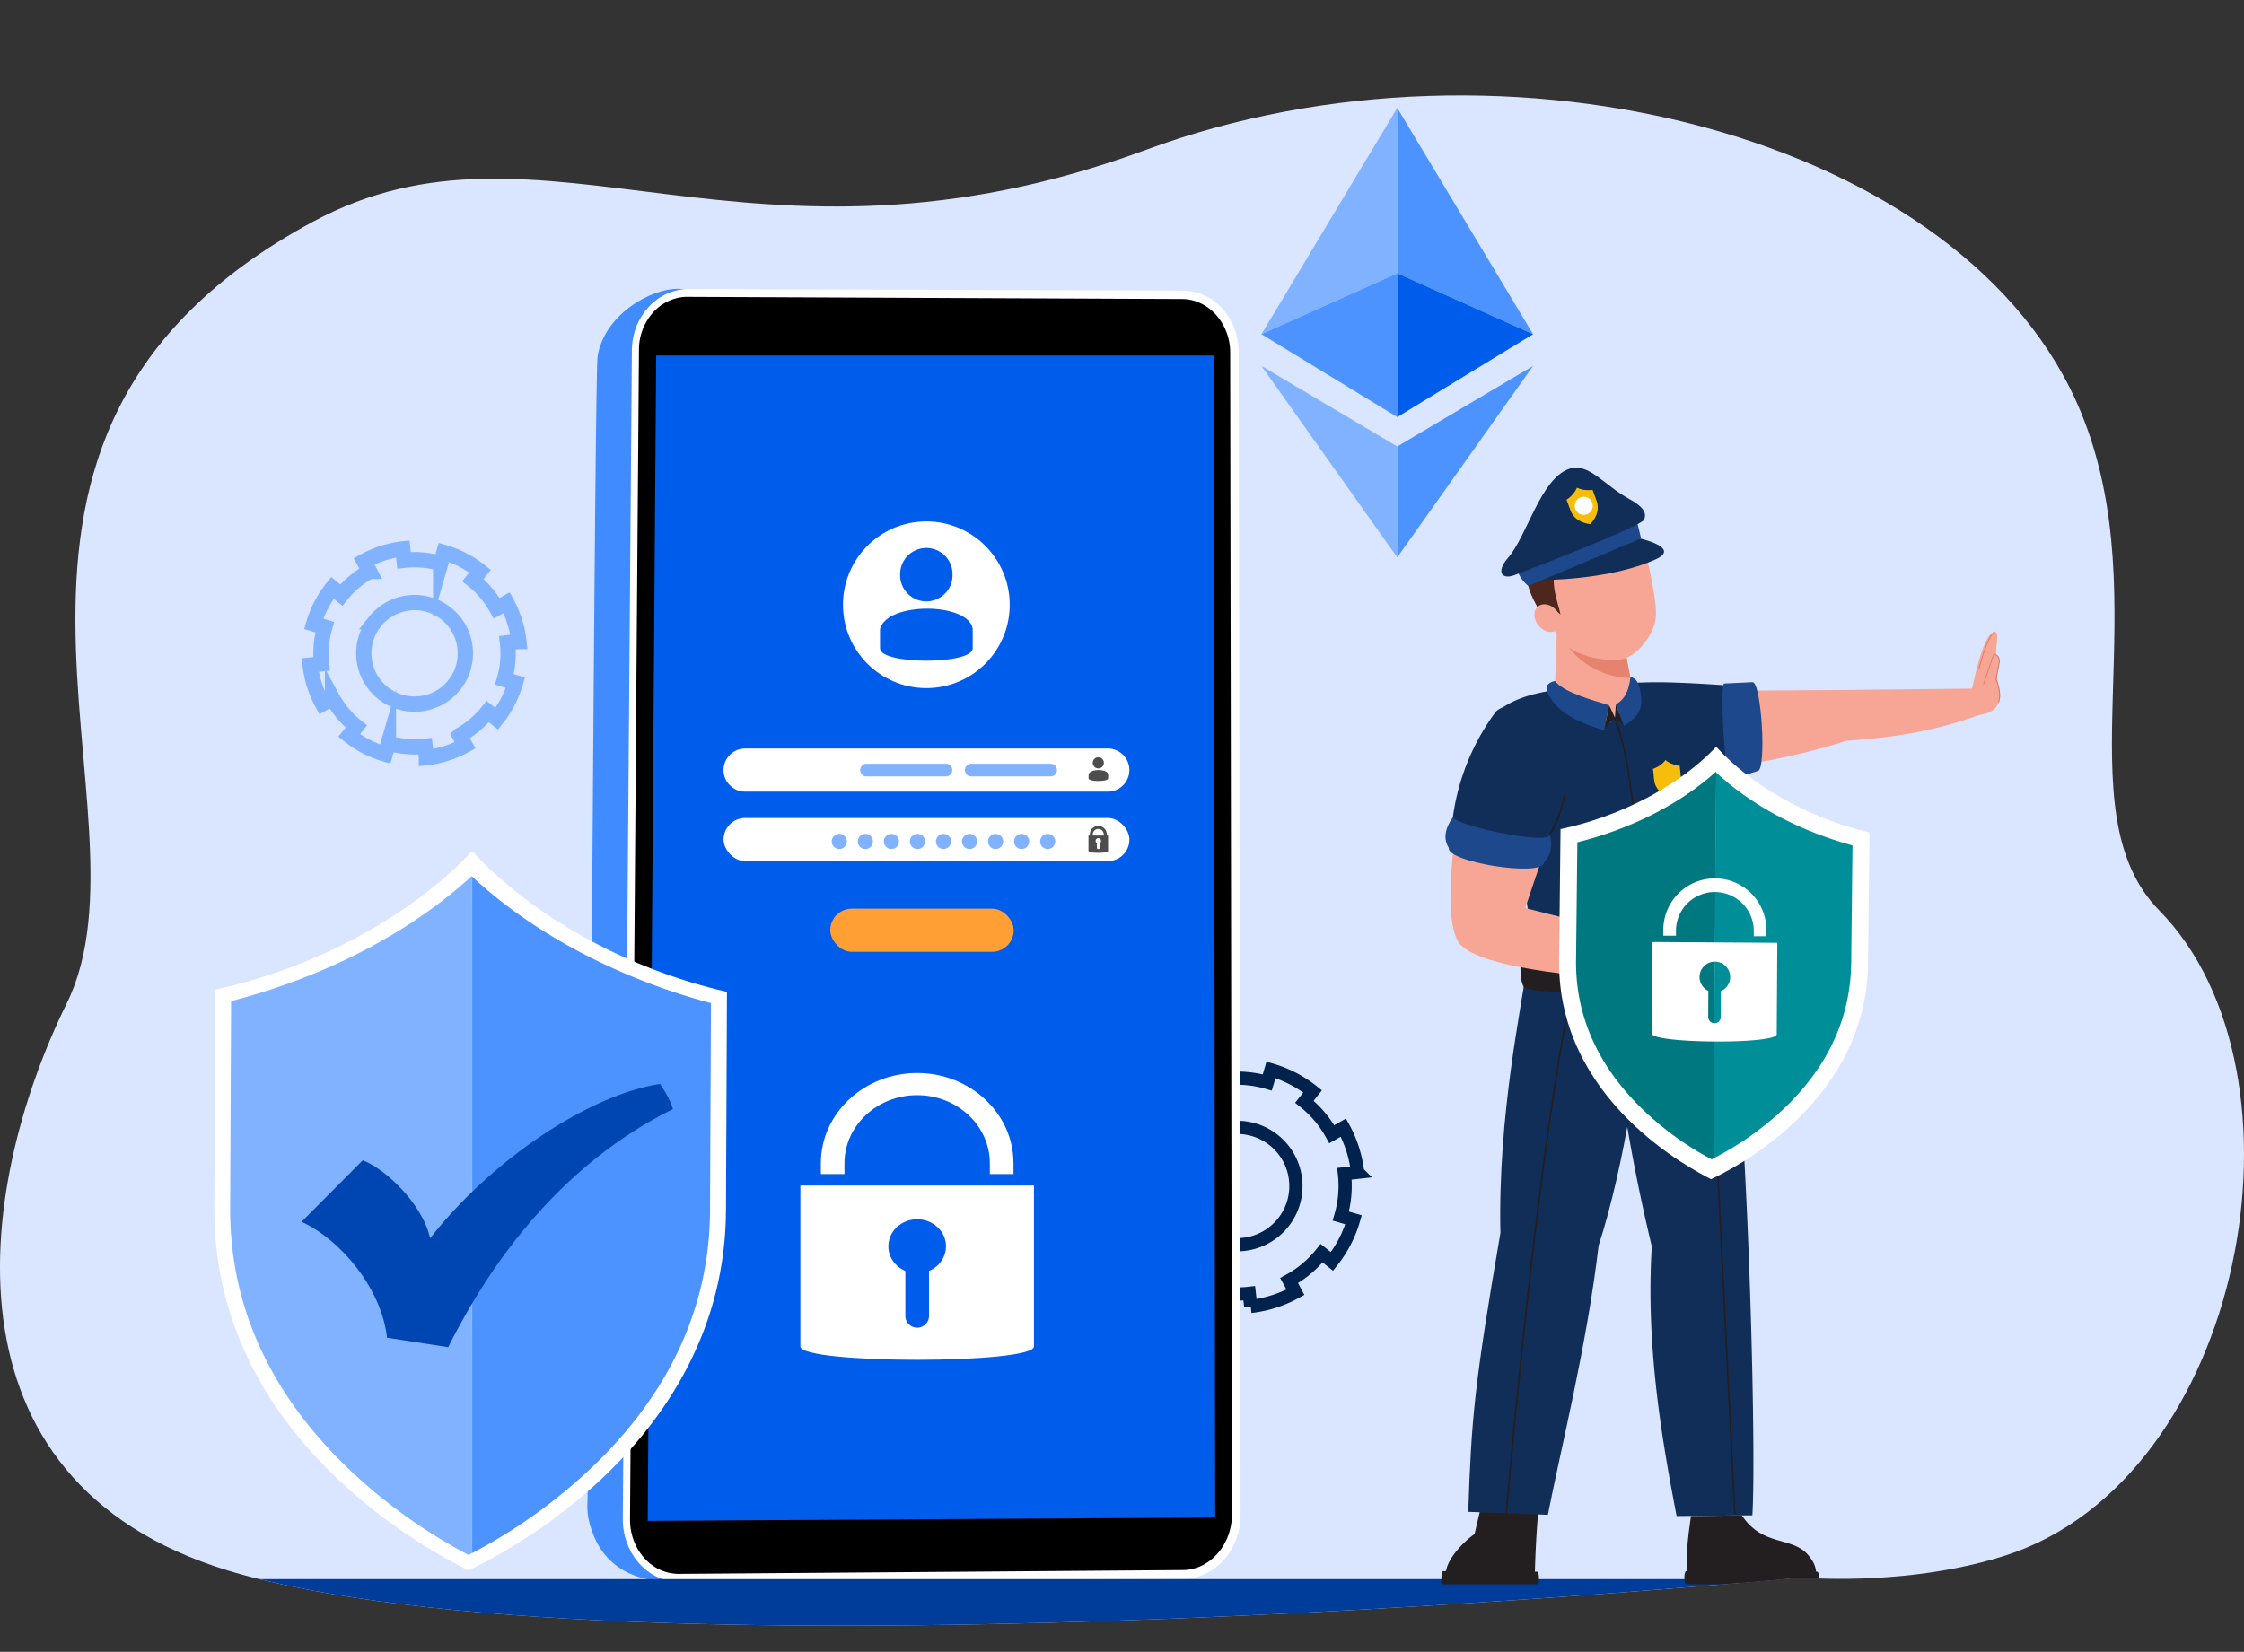 <svg xmlns="http://www.w3.org/2000/svg" xmlns:xlink="http://www.w3.org/1999/xlink" viewBox="0 0 650 478.61"><rect x="0" y="0" width="650" height="478.61" fill="#333333" stroke="none"/><defs><style>.cls-1,.cls-4,.cls-5{fill:none;}.cls-2{clip-path:url(#clip-path);}.cls-3{fill:#dae6ff;}.cls-4{stroke:#80b2ff;stroke-width:4.43px;}.cls-4,.cls-5{stroke-miterlimit:10;}.cls-5{stroke:#00224d;stroke-width:3.83px;}.cls-6{fill:#cce0ff;}.cls-7{fill:#408bff;}.cls-8{fill:#fff;}.cls-9{fill:#005cea;}.cls-10{fill:#ff9f34;}.cls-11{fill:#80b2ff;}.cls-12{fill:#4d4d4d;}.cls-13{fill:#003c99;}.cls-14{fill:#d9ffff;}.cls-15{fill:#4d93ff;}.cls-16{fill:#0046b3;}.cls-17{fill:#f7a594;}.cls-18{fill:#112e59;}.cls-19{fill:#1d498c;}.cls-20{fill:#d97b69;}.cls-21{fill:#231f20;}.cls-22{fill:#e6836f;}.cls-23{fill:#4d261c;}.cls-24{fill:#f7bd0c;}.cls-25{fill:#007880;}.cls-26{fill:#008f99;}</style><clipPath id="clip-path" transform="translate(0 27.64)"><path class="cls-1" d="M580.77,423.1c-18.63,6-41.33,7.58-59.35,6.34,0,0-331.42,31.93-451.22-.81C-18.46,404.41-7.76,318.17,19.37,263,46.82,207.14-25.22,99.22,90.58,36.64c66.61-36,126.35,21.61,241.49-20.91,104-38.39,238.06-4.06,270.85,76.46,22.56,55.39-5.88,115.1,22.56,144C671.61,283.16,650.4,400.8,580.77,423.1Z"/></clipPath></defs><g id="Layer_2" data-name="Layer 2"><g id="Layer_1-2" data-name="Layer 1"><g class="cls-2"><path class="cls-3" d="M580.77,423.1c-18.63,6-41.33,7.58-59.35,6.34,0,0-331.42,31.93-451.22-.81C-18.46,404.41-7.76,318.17,19.37,263,46.82,207.14-25.22,99.22,90.58,36.64c66.61-36,126.35,21.61,241.49-20.91,104-38.39,238.06-4.06,270.85,76.46,22.56,55.39-5.88,115.1,22.56,144C671.61,283.16,650.4,400.8,580.77,423.1Z" transform="translate(0 27.64)"/><path class="cls-4" d="M96.29,142.69a30.42,30.42,0,0,0-5.42,10.44l3.2.93a27.23,27.23,0,0,0-.92,10.64l-3.29.37a30.43,30.43,0,0,0,3.55,11.22l.65-.36,2.26-1.24a27.11,27.11,0,0,0,6.89,8.16l-2.08,2.6a30,30,0,0,0,10.45,5.41l.93-3.2a27,27,0,0,0,10.63.93l.38,3.29a30.21,30.21,0,0,0,11.21-3.56h0l-.46-.85-1.13-2.06a27,27,0,0,0,8.15-6.88l2.6,2.08a30.07,30.07,0,0,0,5.42-10.46l-3.2-.93A26.94,26.94,0,0,0,147,158.6l3.3-.38A30.58,30.58,0,0,0,146.77,147l-2.92,1.59a26.86,26.86,0,0,0-6.87-8.15l2.07-2.6a30.24,30.24,0,0,0-10.46-5.42l-.93,3.2a26.93,26.93,0,0,0-10.62-.92l-.37-3.29A30.18,30.18,0,0,0,105.45,135v0l1.05,1.92.53,1a27,27,0,0,0-8.15,6.87Zm12.3,9.8a14.71,14.71,0,1,1,2.33,20.67A14.69,14.69,0,0,1,108.59,152.49Z" transform="translate(0 27.64)"/><path class="cls-5" d="M330.87,294.12a35,35,0,0,0-6.24,12.05l3.68,1.08a31.51,31.51,0,0,0-1.05,12.27l-3.81.44a35,35,0,0,0,4.1,12.93l.75-.4,2.61-1.44a31.33,31.33,0,0,0,7.95,9.42l-2.4,3a34.75,34.75,0,0,0,12.06,6.24l1.07-3.69a31.14,31.14,0,0,0,12.27,1.07l.43,3.8a35.11,35.11,0,0,0,12.95-4.11h0l-.53-1-1.3-2.38a31.08,31.08,0,0,0,9.41-7.93l3,2.39a34.82,34.82,0,0,0,6.25-12.07l-3.69-1.07a31.27,31.27,0,0,0,1.06-12.26l3.8-.43a35.11,35.11,0,0,0-4.11-12.95L385.76,301a31.22,31.22,0,0,0-7.93-9.41l2.39-3a34.8,34.8,0,0,0-12.07-6.24L367.08,286a31.27,31.27,0,0,0-12.26-1.05l-.43-3.81a34.87,34.87,0,0,0-12.95,4.11l0,0,1.21,2.21.62,1.13a31.1,31.1,0,0,0-9.41,7.93Zm14.2,11.31a17,17,0,1,1,2.69,23.86A17,17,0,0,1,345.07,305.43Z" transform="translate(0 27.64)"/><path class="cls-6" d="M280.25,1.69A5.79,5.79,0,0,1,286-4.1h21.39a8.94,8.94,0,0,0,.11-1h0a8.42,8.42,0,0,0-7.78-8.36,13.28,13.28,0,0,0,.12-1.68,12.44,12.44,0,0,0-12.44-12.45A12.46,12.46,0,0,0,276-20a8.66,8.66,0,0,0-5.77-2.2,8.69,8.69,0,0,0-8.7,8.7h-1.62a8.42,8.42,0,0,0-8.4,8.39h0a8.42,8.42,0,0,0,8.4,8.39h20.38Z" transform="translate(0 27.64)"/><path class="cls-7" d="M173.11,75.53c3-17.65,30.15-25.61,29.62-14.1l124.57.73c8.63.05,15.62,7.81,15.63,17.35l.26,327.61c0,9.88-7.11,17.95-15.91,18l-127.16,1.09a10.19,10.19,0,0,1-4.59,4.42c-14.59.31-21.58-6.89-24.14-15a19.69,19.69,0,0,1-1.26-7.15C170.64,404.22,172.19,79.67,173.11,75.53Z" transform="translate(0 27.64)"/><path class="cls-8" d="M196.89,430.71l146-.94c9.11-.06,16.48-8.35,16.46-18.51l-.55-336.92c0-9.8-7.26-17.76-16.2-17.79l-143.13-.46c-9,0-16.36,7.92-16.44,17.76L180.4,412.33C180.32,422.54,187.7,430.77,196.89,430.71Z" transform="translate(0 27.64)"/><path d="M194.87,428.26a14.25,14.25,0,0,0,1.85.12l145.92-1.1c7.82-.06,14.22-7.33,14.21-16.2l-.51-336.56C356.33,66,350,59,342.36,59l-143.12-.63-.68,0A13.54,13.54,0,0,0,189.08,63a16.19,16.19,0,0,0-4,10.72L182.49,412.5C182.43,420.53,187.73,427.31,194.87,428.26Z" transform="translate(0 27.64)"/><polygon class="cls-9" points="190.07 103.02 187.61 440.67 351.99 439.68 351.57 103.02 190.07 103.02"/><g id="login"><rect class="cls-10" x="240.49" y="235.64" width="53.13" height="12.5" rx="6.25" transform="translate(534.12 511.42) rotate(180)"/><path class="cls-8" d="M215.83,201.74H320.89a6.27,6.27,0,0,0,6.25-6.26h0a6.27,6.27,0,0,0-6.25-6.25H215.83a6.28,6.28,0,0,0-6.25,6.25h0A6.28,6.28,0,0,0,215.83,201.74Z" transform="translate(0 27.64)"/><rect class="cls-8" x="209.58" y="209.37" width="117.56" height="12.5" rx="6.25" transform="translate(536.73 458.88) rotate(-180)"/><circle class="cls-11" cx="303.48" cy="243.81" r="2.2"/><circle class="cls-11" cx="295.93" cy="243.81" r="2.2"/><circle class="cls-11" cx="288.39" cy="243.81" r="2.2"/><circle class="cls-11" cx="280.84" cy="243.81" r="2.2"/><circle class="cls-11" cx="273.3" cy="243.81" r="2.2"/><circle class="cls-11" cx="265.75" cy="243.81" r="2.2"/><circle class="cls-11" cx="258.21" cy="243.81" r="2.2"/><circle class="cls-11" cx="250.66" cy="243.81" r="2.2"/><circle class="cls-11" cx="243.11" cy="243.81" r="2.2"/><circle class="cls-8" cx="268.33" cy="175.23" r="24.15"/><path class="cls-9" d="M268.29,146.62a7.64,7.64,0,0,1-5.92-2.9,7.42,7.42,0,0,1-1.63-4.72,7.59,7.59,0,1,1,15.17,0,7.42,7.42,0,0,1-1.63,4.72A7.67,7.67,0,0,1,268.29,146.62Z" transform="translate(0 27.64)"/><path class="cls-9" d="M254.91,160.2c0,4.8,26.84,4.8,26.84,0v-5.61c-1.06-7.66-24.65-8-26.84,0Z" transform="translate(0 27.64)"/><path class="cls-12" d="M315.29,214.46v4.44c0,.76,5.68.76,5.68,0v-4.44h-.37v-.33a2.46,2.46,0,0,0-4.92,0v.33Zm4.43,0h-3.18v-.33a1.59,1.59,0,1,1,3.18,0ZM317.36,216a.79.79,0,0,1,1.58,0,.75.75,0,0,1-.4.66V218a.37.37,0,0,1-.39.39.41.41,0,0,1-.43-.39V216.7A.8.8,0,0,1,317.36,216Z" transform="translate(0 27.64)"/><path class="cls-12" d="M318.13,195a1.63,1.63,0,0,1-1.25-.61,1.61,1.61,0,1,1,1.25.61Z" transform="translate(0 27.64)"/><path class="cls-12" d="M315.31,197.9c0,1,5.69,1,5.69,0l0-1.19c-.22-1.61-5.2-1.68-5.66,0Z" transform="translate(0 27.64)"/><path class="cls-11" d="M281.34,197.32h23a1.84,1.84,0,0,0,1.83-1.84h0a1.84,1.84,0,0,0-1.83-1.83h-23a1.85,1.85,0,0,0-1.84,1.83h0A1.85,1.85,0,0,0,281.34,197.32Z" transform="translate(0 27.64)"/><path class="cls-11" d="M251,197.32h23a1.85,1.85,0,0,0,1.84-1.84h0a1.85,1.85,0,0,0-1.84-1.83H251a1.84,1.84,0,0,0-1.83,1.83h0A1.84,1.84,0,0,0,251,197.32Z" transform="translate(0 27.64)"/></g><g id="key"><path class="cls-8" d="M299.5,315.86v46.62c0,5.18-67.66,5.18-67.66,0V315.86Z" transform="translate(0 27.64)"/><ellipse class="cls-9" cx="265.67" cy="361.11" rx="8.35" ry="7.83"/><path class="cls-9" d="M265.67,335.88h0a3.42,3.42,0,0,1,3.42,3.42V357a0,0,0,0,1,0,0h-6.85a0,0,0,0,1,0,0V339.31A3.42,3.42,0,0,1,265.67,335.88Z" transform="translate(531.34 720.57) rotate(180)"/><path class="cls-8" d="M237.77,312.54h6.84V309.4c0-10.87,9.45-19.72,21.06-19.72s21.05,8.85,21.05,19.72v3.14h6.85V309.4c0-14.41-12.52-26.14-27.9-26.14s-27.9,11.73-27.9,26.14Z" transform="translate(0 27.64)"/></g><path class="cls-13" d="M68.17,451H572.24c.83,0,1.5-4.72,1.5-10.54h0c0-5.83-.67-10.55-1.5-10.55H68.17c-.83,0-1.5,4.72-1.5,10.55h0C66.67,446.25,67.34,451,68.17,451Z" transform="translate(0 27.64)"/><path class="cls-14" d="M58.38,255.64h0v0Z" transform="translate(0 27.64)"/><path class="cls-14" d="M58.38,255.64h0v0Z" transform="translate(0 27.64)"/><path class="cls-14" d="M214.59,256.34v0Z" transform="translate(0 27.64)"/><path class="cls-14" d="M214.59,256.34v0Z" transform="translate(0 27.64)"/><path class="cls-8" d="M136.77,218.94c-17.29,18.52-44.88,33.7-74.41,40.17,0,2-.06,12.89-.28,63.25-.3,67.18,63.63,100,73.55,105C145.25,423,210,390.2,210.29,323c.22-50.35.27-61.28.28-63.25C181.1,253,153.9,237.61,136.77,218.94Z" transform="translate(0 27.64)"/><path class="cls-11" d="M136.62,226.22c-17.83,16.35-42.53,29.21-69.68,36.21l-.27,59.92c-.12,27.42,10.77,52.22,32.37,73.72a154.77,154.77,0,0,0,36.7,26.83l1-.54v-196Z" transform="translate(0 27.64)"/><path class="cls-15" d="M136.77,226.36v196a154.6,154.6,0,0,0,35.9-26c21.79-21.31,32.91-46,33-73.43l.27-59.92C179,255.83,154.44,242.81,136.77,226.36Z" transform="translate(0 27.64)"/><path class="cls-16" d="M191.18,286.42c-20.67,3.19-48.82,22-66.58,44.72-2.5-10.69-13.68-20.46-19.53-22.59L87.34,326.37c11.07,5,23.17,19.12,24.77,33.59l17.71,2.74c7.46-14.74,26.75-50,65.11-69C194.19,290.82,191.48,286.83,191.18,286.42Z" transform="translate(0 27.64)"/><path class="cls-17" d="M482.92,172.62l50.14-.34,43.12-.45.19,6.55c-15,5.79-26.75,7.54-41.68,8.65-15.12,5-35.15,8.34-50.64,9.43C470.43,197.11,469.3,173.26,482.92,172.62Z" transform="translate(0 27.64)"/><path class="cls-18" d="M505.15,171.19c-6-.11-23.83-2-34.93-.69-10.05,4.13-7.56,21.65-3,24.4,0,.5,19.49,5.94,39.22.15C509.45,191.57,508.45,174.66,505.15,171.19Z" transform="translate(0 27.64)"/><path class="cls-19" d="M509.14,195.74c-3.12,1.11-6.06,1.82-8.26.92-1.3.06-2.75-26.19-1.45-26.25l8.21-.39C510.24,169.9,511.75,195.61,509.14,195.74Z" transform="translate(0 27.64)"/><path class="cls-17" d="M571.2,172c1.46-6.76,3.79-16.36,6.63-16.5.61,0,.7.37.67,2.16-1.41,12,1.83,15.27.26,18.66s-6.46,3.22-6.46,3.22C569.64,178.31,569.42,173.87,571.2,172Z" transform="translate(0 27.64)"/><path class="cls-17" d="M574.58,170.5l3-8.72a2.06,2.06,0,0,1,1.52,2.64c-.41,2.31-.9,4.79-.9,4.79s2.31,5,.47,7.06S573.62,176.31,574.58,170.5Z" transform="translate(0 27.64)"/><path class="cls-20" d="M579,175.9l-.23-.07c1-3.15-.74-6.53-.75-6.57l0,0v0s.5-2.51.9-4.79a2.07,2.07,0,0,0-.57-2.07,2,2,0,0,0-.76-.41l-2.92,8.62-.22-.08,3-8.81h.1a2.41,2.41,0,0,1,1,.49,2.3,2.3,0,0,1,.64,2.29c-.37,2.13-.82,4.42-.89,4.75C578.48,169.58,580,172.84,579,175.9Z" transform="translate(0 27.64)"/><path class="cls-20" d="M573.29,166.34l-.23-.05c.1-.42,2.59-10.18,4.73-10.94l.08.22C575.85,156.29,573.31,166.24,573.29,166.34Z" transform="translate(0 27.64)"/><path class="cls-21" d="M420.47,431.08h23.07a2.54,2.54,0,0,0,1-.92c.37-17.16,1.68-25.42,1.68-25.42l-16.1-.65-3,12.76C421.88,420.53,415.84,428.42,420.47,431.08Z" transform="translate(0 27.64)"/><path class="cls-21" d="M445.3,431.39H418c-.69,0-.64-3.8.05-3.8l27.2.15C445.91,427.74,446,431.39,445.3,431.39Z" transform="translate(0 27.64)"/><path class="cls-18" d="M442.47,251.06c-1.63,12.7-8.61,44.08-7.86,78.57-7.56,44-8.39,53.66-9.31,80.78l23.06.86c3.69-18.94,11.27-48.83,14.7-78,7.45-23,12.33-55.73,14.73-81.74C480.21,229.12,448.52,220.06,442.47,251.06Z" transform="translate(0 27.64)"/><path class="cls-21" d="M436.58,411.48h-.48c0-3.12,9.42-108.87,18.93-151.74l.46.11C446,302.68,436.62,408.35,436.58,411.48Z" transform="translate(0 27.64)"/><path class="cls-18" d="M465.64,252.61a516.5,516.5,0,0,0,12.83,80.9c-1.87,29.85,3.42,58.51,7.18,78.11l21.94-.2c1.27-19.19-1.45-123.08-7.12-158.31C497.76,222,461.73,220.29,465.64,252.61Z" transform="translate(0 27.64)"/><path class="cls-21" d="M489.8,411.62c-1,7.07-1.66,12.58-.8,19l35.87.7s3.39-3.46-1.32-8.64-13-2.18-19-11.24Z" transform="translate(0 27.64)"/><path class="cls-21" d="M526.51,431.39H488.43c-.7,0-.7-3.8,0-3.8l37.92.15C527.07,427.74,527.22,431.39,526.51,431.39Z" transform="translate(0 27.64)"/><rect class="cls-21" x="498.49" y="260.02" width="0.47" height="151.26" transform="translate(-16.05 52.82) rotate(-2.85)"/><path class="cls-18" d="M500.39,247.64l-57,4.34c.52-35.7-15.6-60.35-12.25-69.54,4.61-12.64,38.22-12.72,51-7.8,5.09,2,13.35,13.27,14.33,27.5a95.33,95.33,0,0,1-.31,16.45C495.51,223.89,500.39,247.64,500.39,247.64Z" transform="translate(0 27.64)"/><path class="cls-17" d="M466.31,181.75c-2.65-2.11-13.22-5.35-16-7.66l.64-18.35,10.39-1a31.1,31.1,0,0,1,8.63,2l2.34,12.09.51,2.62C474,174,471.63,177.12,466.31,181.75Z" transform="translate(0 27.64)"/><path class="cls-22" d="M454.41,159.89c1.63,2.51,8.46,8.94,17.86,8.92l-2-10.46Z" transform="translate(0 27.64)"/><path class="cls-17" d="M477.42,135.72c.81,3.61,2.49,11.55,2.22,15.21-.42,5.56-5.62,11.74-10.15,12.55-5.25.53-12.33-1-16.17-4.33a52.88,52.88,0,0,1-8.18-13.65c-4-10.86,3.7-20.37,13.42-22.57S474.88,124.44,477.42,135.72Z" transform="translate(0 27.64)"/><path class="cls-23" d="M448.4,152.67c-2-3.57.67-5,3.62-2.25-.5-2.69-3.58-10.59-.86-13.21,3.08-3,16.6-1.71,23.87-9.29,0,0-5.42-11.87-23.19-4.86C431.76,133.71,448.4,152.67,448.4,152.67Z" transform="translate(0 27.64)"/><ellipse class="cls-17" cx="448.28" cy="151.43" rx="3.41" ry="4.38" transform="translate(6.72 349.09) rotate(-39.72)"/><path class="cls-18" d="M475.19,128.42c-2.26-.7-29.16,10-28.45,12,0,0,19.48.09,32.87-6C486.92,131.08,475.19,128.42,475.19,128.42Z" transform="translate(0 27.64)"/><path class="cls-19" d="M442.69,142.13l32.67-13.77-1.12-4.63L439.63,138A10.11,10.11,0,0,0,442.69,142.13Z" transform="translate(0 27.64)"/><path class="cls-18" d="M438.69,139c-3.58,1.36-5.49-.82-1.88-5,5.57-6.41,9.37-22.8,17.64-25.77,5.7-2,10,4.62,17.58,8.77,3.43,1.88,5.35,3.85,4.07,6.16C472.19,126.15,442.43,137.62,438.69,139Z" transform="translate(0 27.64)"/><path class="cls-24" d="M461.37,114.47l-.07-.18a8.84,8.84,0,0,1-2.41,0,6.83,6.83,0,0,1-2.12-.64h0a5.78,5.78,0,0,1-.5,1,8,8,0,0,1-.94,1.2c-.18.19-.37.38-.57.56a9.93,9.93,0,0,1-1,.74l.41,1.09.2.54.12.33.47,1.23a5.08,5.08,0,0,0,.95,1.61,5.33,5.33,0,0,0,.4.42,6.1,6.1,0,0,0,1.33.94,7.66,7.66,0,0,0,1.33.55,8.81,8.81,0,0,0,1.38.32l.35,0a8.67,8.67,0,0,0,.85-1.07c.15-.22.31-.47.46-.74l.21-.43a5.67,5.67,0,0,0,.25-4.46Z" transform="translate(0 27.64)"/><path class="cls-8" d="M461.2,118a2.61,2.61,0,1,1-3.36-1.53A2.61,2.61,0,0,1,461.2,118Z" transform="translate(0 27.64)"/><path class="cls-21" d="M466.07,176.67l1.72,3.61.26-3.83,2.32,6.15a6.91,6.91,0,0,0-2.54-1.92,7.15,7.15,0,0,0-3.18,3.32Z" transform="translate(0 27.64)"/><path class="cls-19" d="M450.4,169.68c2.56,3.31,10.91,5.57,15.67,7L464.65,184c-5.71-1.93-13.11-4.12-16.42-11C447.48,171.18,448.37,170.14,450.4,169.68Z" transform="translate(0 27.64)"/><path class="cls-19" d="M472.3,168.52c-.25,1.21-.45,5.93-4.25,7.93l2.32,6.15c5.24-3,5.51-5.77,4.71-10.13C474.75,170.74,474.17,168.88,472.3,168.52Z" transform="translate(0 27.64)"/><path class="cls-21" d="M476.84,250.91a.25.25,0,0,1-.24-.21c-.58-5.44-1.06-11.93-1.56-18.8-1.37-18.72-2.92-39.93-7.43-51.13a.22.22,0,0,1,.13-.3.24.24,0,0,1,.31.13c4.53,11.26,6.09,32.52,7.46,51.27.5,6.86,1,13.35,1.56,18.78a.24.24,0,0,1-.21.26Z" transform="translate(0 27.64)"/><path class="cls-21" d="M443.38,246.14c11.15,3,54.85,1.84,56.59.51,2.66-.6,3.26,9,1.72,11.26-2.36,3.53-58.5,3-60.28.43S440.23,245.29,443.38,246.14Z" transform="translate(0 27.64)"/><path class="cls-24" d="M486.56,194.43l0-.19a8.29,8.29,0,0,1-2.28-.57,6.7,6.7,0,0,1-1.85-1.09h0a5.43,5.43,0,0,1-.68.78,8.38,8.38,0,0,1-1.18.91,7.33,7.33,0,0,1-.67.39,8.14,8.14,0,0,1-1.09.47c0,.07,0,.31.13,1.13l.07.56,0,.34.15,1.27a5,5,0,0,0,.52,1.75,5.5,5.5,0,0,0,.28.48,5.8,5.8,0,0,0,1,1.2,7.83,7.83,0,0,0,1.13.84,9.1,9.1,0,0,0,1.23.61l.33.12a9.57,9.57,0,0,0,1.05-.8c.19-.18.4-.38.6-.6s.2-.23.3-.36a5.52,5.52,0,0,0,1.29-4.14C486.69,195.57,486.59,194.76,486.56,194.43Z" transform="translate(0 27.64)"/><rect class="cls-19" x="478.38" y="205.72" width="11.04" height="2.02" transform="translate(-17.76 75.51) rotate(-5.56)"/><path class="cls-21" d="M477.17,283.21h-3.38l.07-.29c1.51-6.4,1.72-22,1.72-22.15h.48c0,.15-.21,15.34-1.67,22h2.39c.31-1.57,2.41-12.61,1.88-21.57l.47,0c.57,9.68-1.9,21.75-1.93,21.87Z" transform="translate(0 27.64)"/><path class="cls-17" d="M422.09,210.88s-4.44,25.12.09,34C426.85,254,470,256,470,256l1.55-13-29.74-7.54,6.46-19.24Z" transform="translate(0 27.64)"/><path class="cls-18" d="M433.28,178.58a66.21,66.21,0,0,0-13,37.21c16.34,11.92,27.11,3.34,27.11,3.34s8.29-21.91,6.45-32.57S437,174.71,433.28,178.58Z" transform="translate(0 27.64)"/><path class="cls-19" d="M420.79,209.23c2.22,2.69,27.62,8,28.14,5,.71,2.82.56,5.58-1.72,8.15-.65,4.11-28.18-.22-27.54-4.32Q417.27,214.23,420.79,209.23Z" transform="translate(0 27.64)"/><path class="cls-21" d="M448.93,214.46a.28.28,0,0,1-.12,0,.23.23,0,0,1-.08-.32A38.75,38.75,0,0,0,453,202.59a.23.23,0,1,1,.46.09,39.37,39.37,0,0,1-4.27,11.66A.27.27,0,0,1,448.93,214.46Z" transform="translate(0 27.64)"/><path class="cls-14" d="M452,212.54h0v0Z" transform="translate(0 27.64)"/><path class="cls-14" d="M452,212.54h0v0Z" transform="translate(0 27.64)"/><path class="cls-14" d="M541.57,213.53v0Z" transform="translate(0 27.64)"/><path class="cls-14" d="M541.57,213.53v0Z" transform="translate(0 27.64)"/><path class="cls-8" d="M497.12,188.74c-10.51,11.06-27.23,20.08-45.09,23.85,0,1.18-.08,7.75-.42,38-.45,40.38,38,60.36,44,63.43,5.83-2.63,45-22.07,45.49-62.44.34-30.26.41-36.83.43-38C523.75,209.41,507.39,200,497.12,188.74Z" transform="translate(0 27.64)"/><path class="cls-25" d="M497,196c-10.28,9.27-24.49,16.51-40.1,20.41l-.38,34.2c-.17,15.66,6,29.86,18.29,42.21a88.91,88.91,0,0,0,21,15.46l.59-.3.74-111.9Z" transform="translate(0 27.64)"/><path class="cls-26" d="M497.05,196.12,496.31,308A88.85,88.85,0,0,0,517,293.33c12.58-12.09,19-26.15,19.22-41.8l.38-34.21C521.13,213.1,507.12,205.57,497.05,196.12Z" transform="translate(0 27.64)"/><path class="cls-8" d="M478.63,245.3l-.18,26.5c0,2.95,36.18,3.19,36.2.24l.17-26.5Zm19.83,14.21,0,7.51a1.83,1.83,0,0,1-1.83,1.82,1.85,1.85,0,0,1-1.83-1.85l.05-7.53a4.44,4.44,0,1,1,3.66.05Z" transform="translate(0 27.64)"/><path class="cls-8" d="M511.67,243.63l-3.67,0,0-1.79a11.27,11.27,0,0,0-22.53-.15v1.79l-3.67,0v-1.78a14.93,14.93,0,0,1,29.86.2Z" transform="translate(0 27.64)"/><polygon class="cls-11" points="404.73 31.27 404.73 79.18 365.39 96.83 404.73 31.27"/><polygon class="cls-15" points="404.73 79.18 404.73 120.84 365.39 96.83 404.73 79.18"/><polygon class="cls-11" points="404.73 129.37 404.73 161.49 365.39 106.03 404.73 129.37"/><polygon class="cls-15" points="404.73 31.27 404.73 79.18 444.07 96.83 404.73 31.27"/><polygon class="cls-9" points="404.73 79.18 404.73 120.84 444.07 96.83 404.73 79.18"/><polygon class="cls-15" points="404.73 129.37 404.73 161.49 444.07 106.03 404.73 129.37"/></g></g></g></svg>